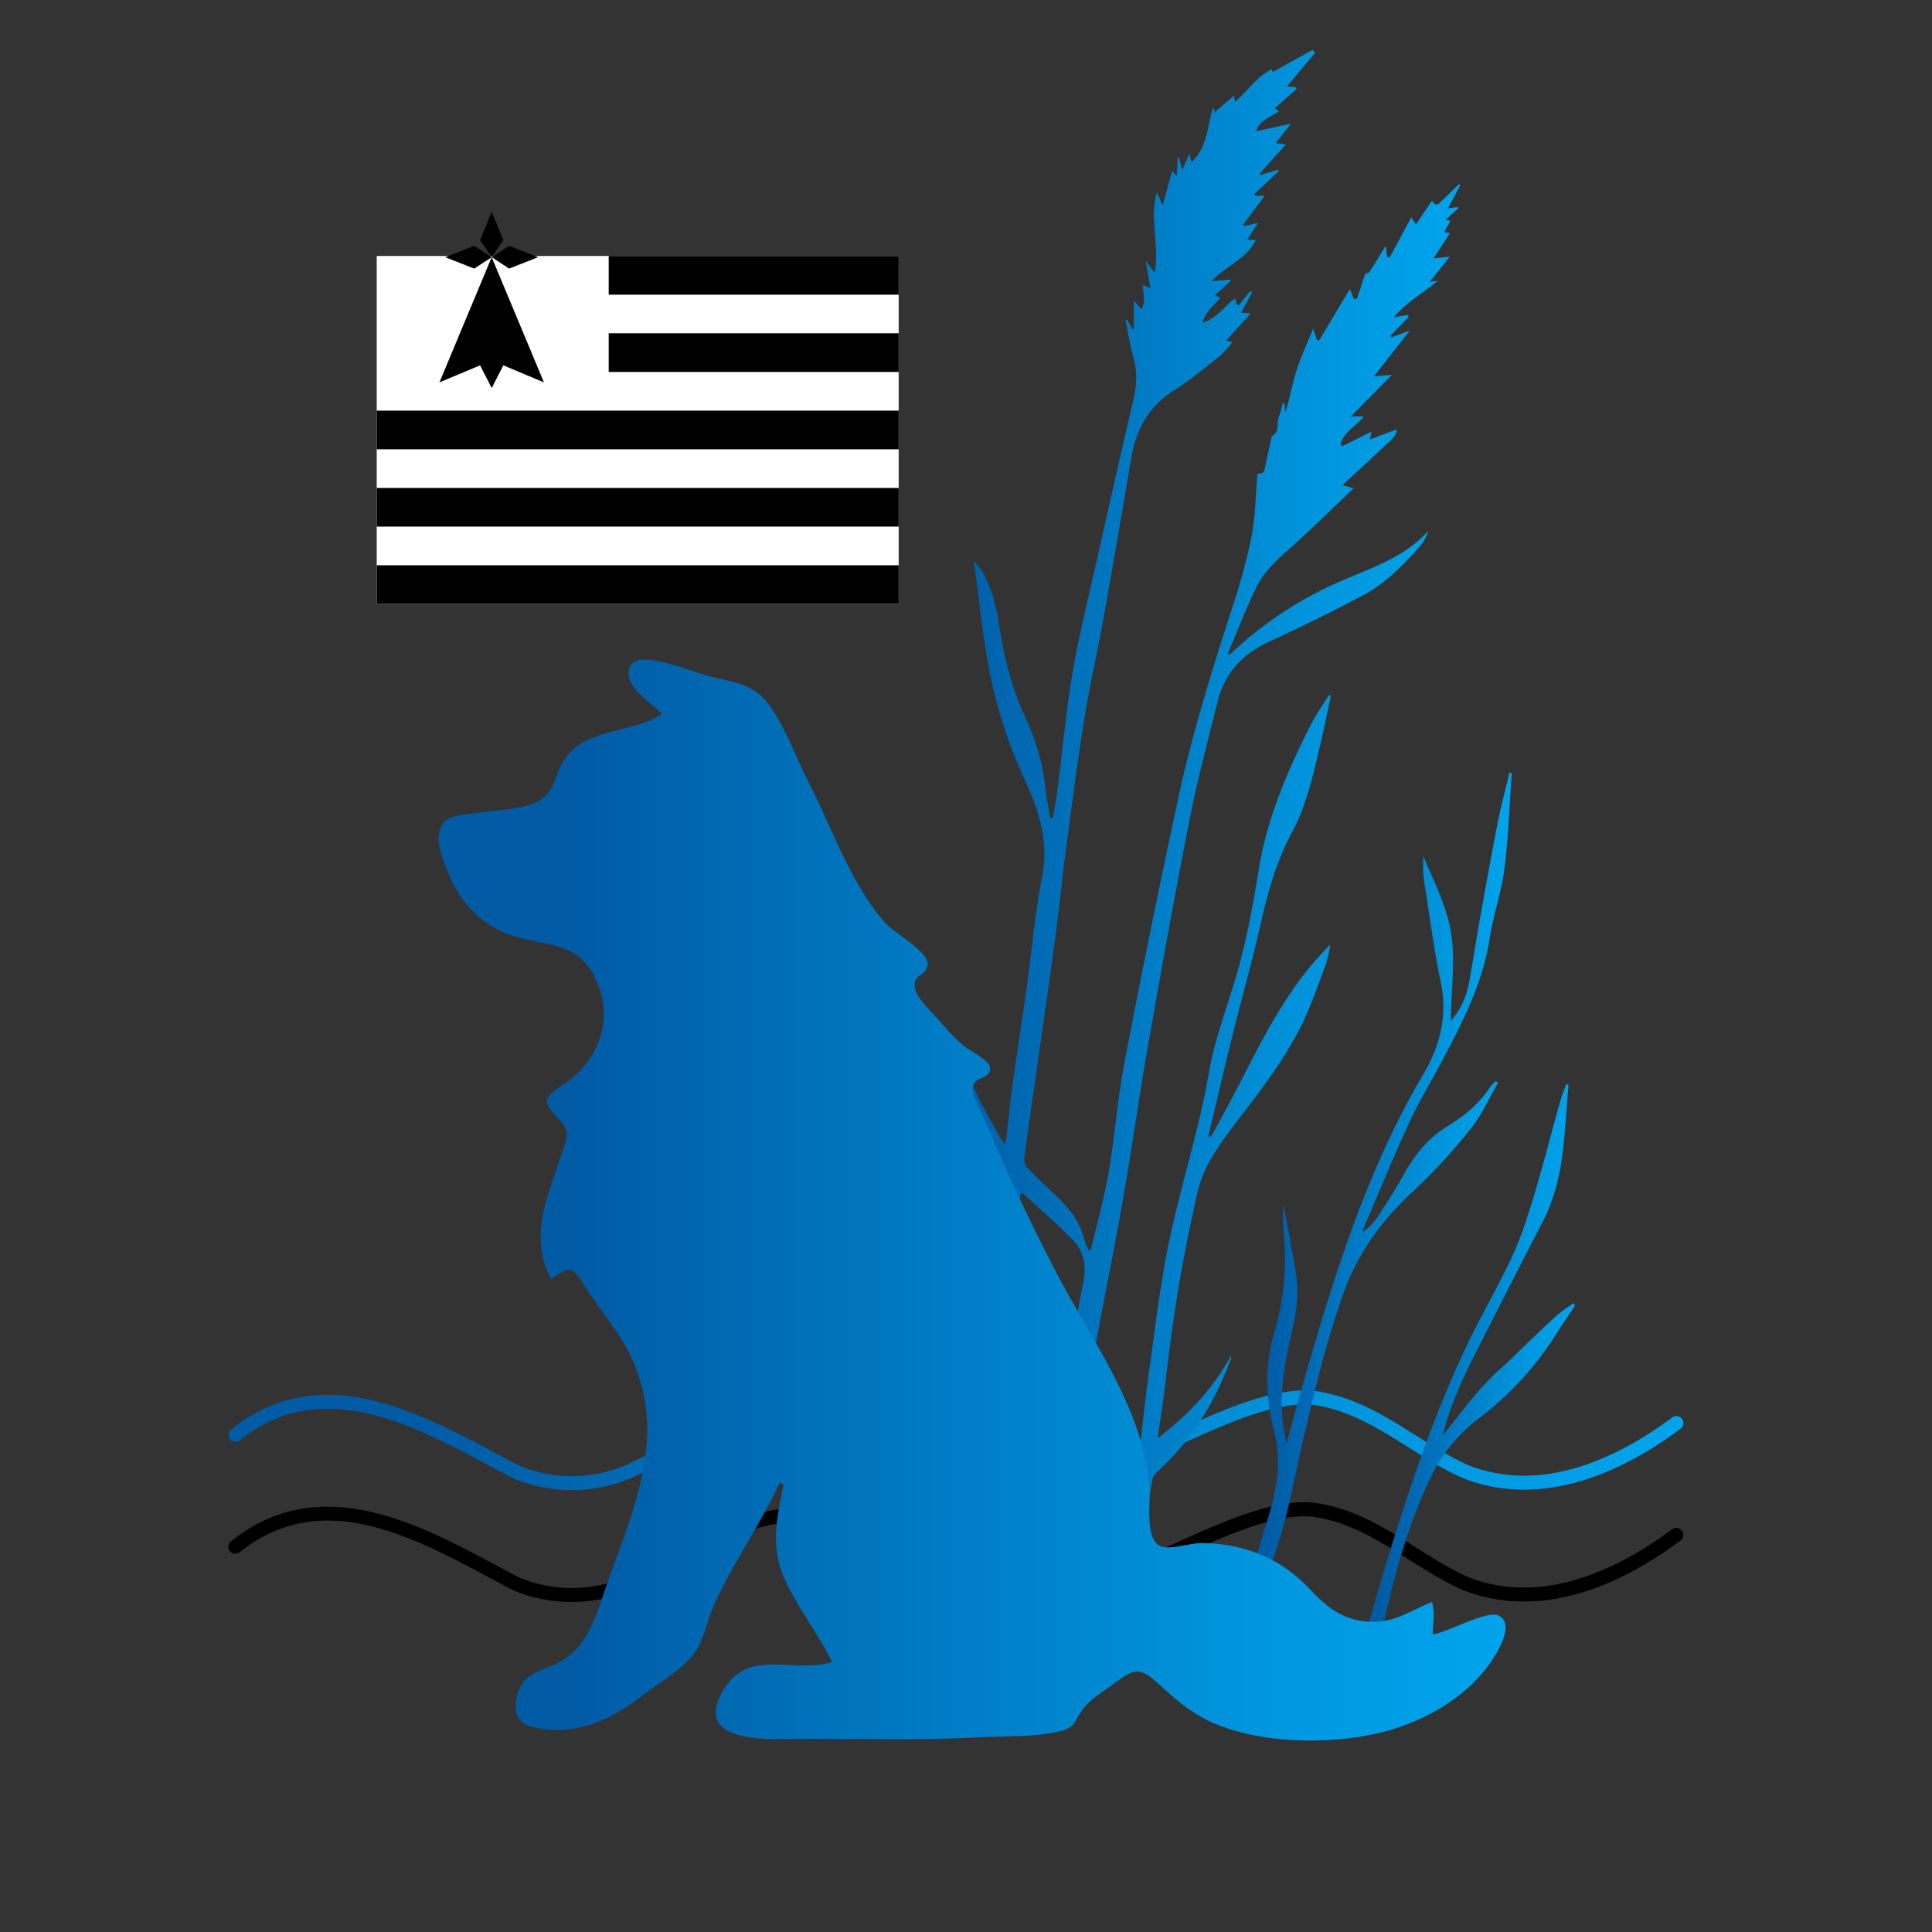 <?xml version="1.0" encoding="UTF-8"?> <svg xmlns="http://www.w3.org/2000/svg" xmlns:xlink="http://www.w3.org/1999/xlink" id="Calque_1" data-name="Calque 1" viewBox="0 0 665.51 665.51"><rect x="0" y="0" width="665.51" height="665.51" fill="#333333" stroke="none"/><defs><style>.cls-1{fill:url(#linear-gradient);}.cls-2{fill:url(#linear-gradient-2);}.cls-3{fill:url(#linear-gradient-3);}.cls-4{fill:url(#linear-gradient-4);}.cls-5{fill:url(#linear-gradient-5);}.cls-6{fill:url(#linear-gradient-6);}.cls-7{fill:url(#linear-gradient-7);}.cls-8{fill:#fff;}</style><linearGradient id="linear-gradient" x1="78.55" y1="496.4" x2="579.88" y2="496.4" gradientUnits="userSpaceOnUse"><stop offset="0.13" stop-color="#005ba5"></stop><stop offset="0.35" stop-color="#0071ba"></stop><stop offset="0.77" stop-color="#0096de"></stop><stop offset="1" stop-color="#00a4ec"></stop></linearGradient><linearGradient id="linear-gradient-2" x1="438.41" y1="24.78" x2="438.42" y2="24.78" xlink:href="#linear-gradient"></linearGradient><linearGradient id="linear-gradient-3" x1="418.25" y1="38.87" x2="418.74" y2="38.87" xlink:href="#linear-gradient"></linearGradient><linearGradient id="linear-gradient-4" x1="297.3" y1="295.19" x2="503.01" y2="295.19" xlink:href="#linear-gradient"></linearGradient><linearGradient id="linear-gradient-5" x1="423.47" y1="419.33" x2="520.69" y2="419.33" xlink:href="#linear-gradient"></linearGradient><linearGradient id="linear-gradient-6" x1="466.61" y1="475.35" x2="542.54" y2="475.35" xlink:href="#linear-gradient"></linearGradient><linearGradient id="linear-gradient-7" x1="151.08" y1="413.39" x2="518.6" y2="413.39" xlink:href="#linear-gradient"></linearGradient></defs><title>logo-glbv-trans</title><path class="cls-1" d="M356.53,514a28.76,28.76,0,0,1-11.6-2.22c-6-2.95-11.32-6-16.51-9-13-7.5-25.28-14.58-41.77-16.37-20.81-3.6-35.55,4.63-51.15,13.36a202.52,202.52,0,0,1-18.41,9.49,52.14,52.14,0,0,1-40.26,0c-2.76-1.43-5.41-2.84-8.09-4.28-27.36-14.62-58.37-31.18-86.26-8.73a2.41,2.41,0,0,1-3-3.76c30.38-24.46,64.3-6.34,91.56,8.23q4,2.14,7.9,4.18a47.14,47.14,0,0,0,36.26-.07,199.72,199.72,0,0,0,18-9.27c15.64-8.76,31.83-17.82,54.18-13.93,17.35,1.87,30.06,9.2,43.51,17,5.13,3,10.43,6,16.13,8.84,13.64,5.91,34.86-3.83,55.4-13.26,17.55-8.05,35.74-16.39,49.9-15.14,13.72,1.7,24.79,8.69,35.49,15.45,6.2,3.91,12.05,7.6,18.35,10.34,25.93,10,52.34-3.52,69.92-16.63a2.42,2.42,0,0,1,2.89,3.88c-26.61,19.83-52.42,25.79-74.64,17.22-6.74-2.92-13-6.89-19.1-10.73-10.25-6.47-20.86-13.17-33.41-14.72-12.86-1.11-30.41,6.94-47.38,14.73C387.75,506.13,370.68,514,356.53,514Z"></path><path d="M344.26,550l.67.34a28.76,28.76,0,0,0,11.6,2.22,55,55,0,0,0,13.64-2C361.6,550.74,353,550.63,344.26,550Z"></path><path d="M451.76,522.41c12.55,1.55,23.16,8.25,33.41,14.72,6.08,3.84,12.36,7.81,19.1,10.73,22.22,8.57,48,2.62,74.64-17.22a2.42,2.42,0,0,0-2.89-3.88c-17.58,13.11-44,26.63-69.92,16.63-6.3-2.74-12.15-6.43-18.35-10.34-10.7-6.76-21.77-13.75-35.49-15.45-14.16-1.26-32.35,7.09-49.9,15.14C381.82,542.17,360.6,551.91,347,546c-5.7-2.83-11-5.89-16.13-8.84-13.45-7.77-26.16-15.1-43.51-17-22.35-3.89-38.54,5.17-54.18,13.93a199.72,199.72,0,0,1-18,9.27,47.14,47.14,0,0,1-36.26.07q-3.89-2-7.9-4.18c-27.26-14.57-61.18-32.69-91.56-8.23a2.41,2.41,0,0,0,3,3.76c27.89-22.45,58.9-5.89,86.26,8.73,2.68,1.44,5.33,2.85,8.09,4.28a52.14,52.14,0,0,0,40.26,0,202.52,202.52,0,0,0,18.41-9.49c15.59-8.72,30.33-17,51.15-13.36,16.49,1.79,28.77,8.87,41.77,16.37,5,2.88,10.15,5.86,15.84,8.7,8.72.59,17.34.7,25.91.6,10.87-2.8,22.64-8.2,34.21-13.5C421.35,529.35,438.9,521.3,451.76,522.41Z"></path><path class="cls-2" d="M438.41,24.76Z"></path><path class="cls-3" d="M418.74,39.24l-.27-.74-.22.19C418.41,38.87,418.57,39.06,418.74,39.24Z"></path><path class="cls-4" d="M396.92,509.78a6.09,6.09,0,0,1,1.94-3c11.84-10.8,19.83-24.07,25.23-39,.05-.14,0-.32-.07-.85-6.14,11.51-14.77,20.43-25.23,28.55,1.11-8.08,2.29-15.5,3.12-23a546.55,546.55,0,0,1,10.59-61.72c1.76-7.69,5.82-14,10.33-20.12,4.8-6.54,9.94-12.85,14.56-19.52a139.72,139.72,0,0,0,10.83-17.7c3.37-6.89,5.84-14.23,8.55-21.43a49.51,49.51,0,0,0,1.48-6.6c-13.45,13.26-21.74,29.33-30,45.45-3.23,6.32-6.64,12.56-10,18.82a22,22,0,0,1-1.33,2l-.69-.26c2.7-11.33,5.33-22.67,8.14-34,3.28-13.21,7-26.32,10-39.58,2.44-10.75,5.36-21.19,10.63-31,5-9.29,7.27-19.62,9.67-29.83,1.36-5.75,2.53-11.53,3.79-17.3l-.65-.27c-2.14,3.46-4.53,6.79-6.37,10.4-8,15.82-15,32.09-17.84,49.72-2.09,12.87-4.44,25.64-8.19,38.15-3.13,10.44-7.09,20.76-8.91,31.44-3.52,20.57-10.16,40.35-14.23,60.73-2.84,14.24-4.52,28.72-6.54,43.12-1.22,8.63-2.06,17.31-3.13,26a3.7,3.7,0,0,1-1,2.21c-6.71,5.68-13.61,11.11-22,15.27.49-4.48.89-8.63,1.4-12.77,3.68-30.35,10.49-60.15,15.77-90.22,3.21-18.32,5.76-36.76,9-55.09,4.49-25.56,9.08-51.1,14.1-76.56,2.67-13.5,6.25-26.83,9.57-40.19,2.43-9.77,8.52-16.35,17.69-20.57,11-5.06,21.84-10.39,32.5-16.07,7.85-4.18,14-10.55,19.83-17.23a16.63,16.63,0,0,0,2.58-4.9c-7.44,8.32-17.54,12-27.3,16.12A131.18,131.18,0,0,0,424,225.11c-.17.16-.39.26-1.1.16,3.18-7.5,6.13-15.12,9.62-22.48,2.71-5.74,7.41-10,12.12-14.17,7.3-6.52,14.25-13.42,21.63-20.43l-3.84-1.07c2-1.87,3.65-3.34,5.24-4.82,4.08-3.79,8.17-7.56,12.2-11.41a5.28,5.28,0,0,0,1.3-3l-9.26,3.47c.16-.86.31-1.63.5-2.68l-10.08,5.07-.53-.74c1.07-4.24,5.24-6.13,8-9.56h-4.43l14.1-14.32-6.19.53,12.3-15.76-6.25,2.31-.37-.58,6.32-6.46-.37-.67-4.78.8c4.11-5,9.75-8.12,15.15-12.58l-2.82.38,6.94-8.65-5.56.54,5.6-8.69-1.94-.39,2.12-3.83L498,75.67l4.29-3.87-.29-.47-3.18.42c1.48-2.8,2.85-5.42,4.23-8l-.47-.34c-2,1.95-4,3.94-6.05,5.85-.87.82-1.84,2.31-3.24-.17l-5.53,8.19-1.64-2.4-7.43,13.82-.89-.3c-.12-1-.24-2-.44-3.79-2,3.3-3.77,6.13-5.54,8.93a1.43,1.43,0,0,1-1.49.57q-1.47,4.41-2.92,8.82l-1.06,0-1.38-3.36c-3.59,6-7.08,11.88-10.57,17.72l-.78-.23-1.3-3.84c-2.11,5.22-4.25,9.74-5.74,14.46s-2.28,9.56-3.81,14.29c-.1-1-.21-1.94-.31-2.92l-.6-.14c-.45,1.62-.79,3.29-1.38,4.86-.8,2.15.41,5.06-2.4,6.46-.09,0-.06.32-.09.48-.73,3.32-1.48,6.63-2.17,10-.47,2.21-.43,2.21-2.66,2.52-.64,7.22-.69,14.57-2.07,21.67a206,206,0,0,1-6.7,24.68c-7,21.65-13.79,43.38-18.58,65.63q-9.72,45.12-18.41,90.48C385,378,384.1,390.74,382,403.24c-1.59,9.21-4.12,18.26-6.24,27.38H375a26.78,26.78,0,0,1-1.62-3.9c-1.43-5.83-4.92-10.32-9.11-14.37-3.41-3.3-6.93-6.48-10.22-9.88a4.75,4.75,0,0,1-1.25-3.48c3.34-24.13,6.87-48.24,10.21-72.37,1.59-11.56,2.74-23.18,4.27-34.74,1.93-14.59,3.81-29.19,6.15-43.71,1.89-11.76,4.56-23.4,6.67-35.13,3.28-18.31,6.42-36.65,9.53-55,1.67-9.89,5.9-17.93,14.68-23.5,5.62-3.55,10.76-7.9,16-12a37.92,37.92,0,0,0,4.21-4.7l-2.13-.55,8.44-9.3-1.64-.16-1.69-.09,3.8-7-.66-.47-4,5-.69-.53c-.15-.56-.3-1.12-.51-1.93-3.77,2.58-6,6.85-11.19,8.35,1.05-4,4-5.91,6.1-8.62l-1.87-.8,5.43-4.94-.18-.49-6.46.54c5.12-5.28,12.08-7.59,15.32-14.14l-2.9-.21,3.61-5.68-4.61,1c-.15-.14-.31-.27-.47-.4l7.46-10h-3.16l-.39-.64,8.34-7.82-.19-.48-6.09,1.8-.28-.48,9-10-3.45-.5,5.26-6.7-12,2.6c1.07-3.79,4.9-4.74,7.86-6.91l-1.43-1,7.45-6.64c-.09-.2-.17-.41-.26-.61l-3-.27L453,18.2l-.87-1-13.7,7.59h0c0-.1-.17-.47-.33-.94-5.16,2.52-8.25,7.36-12.62,11.19-.17-.85-.29-1.44-.41-2.07l-6.58,5.56.27.74c-.17-.18-.33-.37-.49-.55l.22-.19-.56-1.58c-2.12,6.45-1.93,13.67-7.41,18.86-.15-.43-.33-.87-.45-1.31s-.13-.83-.27-1.75l-2.54,5.84-1.19-4.32-.4,0c-.09,1.94-.18,3.88-.3,6.33l-1.58-1.77c-1.07,3.84-2.07,7.45-3.28,11.81-.81-1.77-1.34-2.92-2-4.42-2.72,9.24,1.06,18.29-.79,27.68l-3.05-4c.57,3.34,1.05,6.09,1.6,9.31l-2.64-1c.18,2,.46,3.89.46,5.73a8.82,8.82,0,0,1-.84,2.61c-.59-.63-1.21-1.22-1.75-1.89-.23-.3-.29-.74-.94-1v9.63l-.44.07-1.82-3.22-.59.2c.85,4.14,1.42,8.36,2.61,12.39,1.55,5.23,1.26,10.22,0,15.48-4.43,18.67-8.61,37.4-12.81,56.12-2.79,12.46-5.94,24.86-8.06,37.43-2.26,13.41-3.48,27-5.21,40.48-.41,3.21-1,6.39-1.57,9.59h-.91c-.56-3.43-1.26-6.85-1.65-10.3a76.62,76.62,0,0,0-6.75-24.09c-4.62-9.75-7.24-20-8.92-30.55-1.05-6.6-2.31-13.18-5.59-19.14a16.51,16.51,0,0,0-3.57-4.59c.19.95.44,1.89.57,2.85,1.26,9.54,2.25,19.13,3.81,28.62a165.73,165.73,0,0,0,12.71,42.64c1.13,2.46,2.25,4.93,3.24,7.44,3.42,8.77,5.29,17.49,3.38,27.2-2.51,12.76-3.59,25.8-5.39,38.7-1.53,11-3.27,21.92-4.8,32.9-.84,6-1.43,12.08-2.15,18.12-.07.63-.22,1.26-.44,2.48a23,23,0,0,1-1.75-2.31c-3.25-6.11-6.87-12.07-9.61-18.4-6.22-14.39-16.71-24.65-30-32.35-2.21-1.28-4.8-1.9-7.21-2.82l-.33.6a4.86,4.86,0,0,0,.68.86c13.07,10.21,22.19,23.36,28.6,38.49,4.11,9.69,9.3,18.59,17.17,25.76a3.89,3.89,0,0,1,1.07,2.82C343.24,424.81,342,443,339.77,461c-1.61,13.16-4.79,26.12-6.67,39.25-2.7,18.84-5.52,37.69-7.06,56.64-.37,4.61-.67,9.23-.93,13.85,2,.17,4,.35,6.05.57l.94.11a30.69,30.69,0,0,1,4.83-13.15c5.76-8.77,13.71-15.35,22-21.55.06,0,.27.12.47.21-.92,12-1.93,24.1-2.74,36.17,2.87.07,5.73.09,8.59.09.84-11.91,1.76-23.83,2.32-35.75.28-5.87,1.93-10,7-13.06,5.3-3.23,10.22-7.08,15.77-11-.17,1.57-.23,2.56-.38,3.54-.95,6.18-2.07,12.34-2.85,18.55-1.59,12.47-3.31,24.93-4.75,37.42l6.76-.19c1.67-16.24,3.7-32.44,5.63-48.66C395.35,519.3,396.06,514.52,396.92,509.78Zm-35.34,10.85a4,4,0,0,1-1.14,2.4C351,530.67,343.7,540.2,337,550.23c-.53.79-1.1,1.55-2,2.81,0-4.55-.43-8.46.08-12.25,1.64-12.41,3.43-24.8,5.53-37.14,4.19-24.63,6.88-49.43,9-74.3.52-6,1.26-11.89,1.9-17.83l.72-.54c5.86,5.42,12,10.6,17.49,16.34,3.86,4,4.54,9.25,3.37,14.74-.92,4.3-1.65,8.64-2.27,13C367.74,476.91,364.7,498.77,361.58,520.63Z"></path><path class="cls-5" d="M449,495.45c4-17,8-34,14-50.54,5-13.67,13.12-24.73,23.74-34.49a199.09,199.09,0,0,0,19.9-21.65c3.8-4.71,6.29-10.48,9.37-15.77l-.79-.58a16.39,16.39,0,0,0-2.06,2.2c-3.76,5.86-9.12,10-14.9,13.57-6.61,4.05-11,9.79-14.72,16.4-2.85,5.09-6,10-9.18,14.89a18,18,0,0,1-4.88,4.8,3.12,3.12,0,0,1,.12-.88c5.17-12.12,10.14-24.34,15.64-36.3,3.34-7.29,7.55-14.18,11.31-21.27,7.17-13.52,14.19-27.05,16.58-42.5,1.25-8.08,4.06-15.93,5.09-24,1.39-11,1.74-22.06,2.54-33.1l-.81-.07c-1.34,5.68-2.86,11.32-4,17-2.2,11.2-4.2,22.43-6.21,33.67-1.34,7.47-2.47,15-3.85,22.45a27,27,0,0,1-6.12,12.4c0-10.3,1.6-19.92.18-29.63s-6-18.26-9.7-27.22c0,1.82-.09,3.65,0,5.46s.36,3.71.66,5.55c1.73,10.76,3.09,21.61,5.35,32.27,2.46,11.61-.18,22.13-5.94,31.88-19.28,32.6-30.39,68.33-40.81,104.36-2.18,7.53-4.2,15.11-6.29,22.67,0,0-.13.08-.07,0-2.74-10.61-1.62-21.24.45-31.83.69-3.57,1.57-7.1,2.29-10.66a47.72,47.72,0,0,0,.12-18.41c-1.32-7.1-2.49-14.23-4-21.41a81.52,81.52,0,0,0,0,8.42,89.18,89.18,0,0,1-3,35.64c-3.42,11.24-3.14,22.75-.16,34.08,2.62,10,1.17,19.55-1.8,29.19q-7.68,24.87-13.53,50.21c2,.05,4,.12,6.08.2A400.4,400.4,0,0,1,440.49,531C444.19,519.4,446.2,507.3,449,495.45Z"></path><path class="cls-6" d="M492.84,508.86a56,56,0,0,1,16.93-20.56,109.92,109.92,0,0,0,26.8-29.53c1.92-3.07,4-6,6-9.07L542,449a55.1,55.1,0,0,0-5.26,3.71c-3.42,3-6.68,6.24-10,9.38s-6.25,6.21-9.56,9.1c-7.28,6.33-12.86,14.13-18.83,21.58-.41.5-.8,1-1.41,1.78,2.4-9.67,6.28-18.37,10.57-26.89q11.94-23.67,24.11-47.23c4.66-9.07,6.36-18.84,7.25-28.83.53-6,.95-11.94,1.42-17.91l-.77-.24c-.65,1.82-1.41,3.61-1.94,5.47-4.28,14.94-7.86,30.13-13,44.77-3.56,10.14-9,19.67-14,29.23-11,20.72-19.14,42.54-26.49,64.71-6.49,19.6-12.1,39.45-17.41,59.37,1.85.18,3.7.25,5.52.3q3.17-13.12,6.34-26.25C482,536.55,486.36,522.34,492.84,508.86Z"></path><path class="cls-7" d="M516.49,556.63c-4-2.37-17.94,5.81-22.95,6.36,0-3.75.82-7.55-.25-11.15-7,2.72-12.24,6.81-20.25,6.83-8.89,0-15.19-4.1-21-10.39-6.81-7.34-14.07-12.16-23.85-14.83a57.52,57.52,0,0,0-14.42-1.94c-3.46,0-11,2.45-14,1.09-5.58-2.55-3.32-14.86-3.86-20.38a89.08,89.08,0,0,0-5.77-24.06c-7-17.9-18.2-34.14-27-51.19-9-17.37-17.24-35.15-24.83-53.19-1.08-2.57-4.21-7.3-2.91-10.28,1.22-2.78,6.38-1.94,5.55-6.12-.46-2.29-7.39-5.77-8.91-7.08a74.29,74.29,0,0,1-8.13-8.32c-2.28-2.7-8.36-8.19-8.77-11.73-.59-5.09,3.57-3.45,4.38-7.9.78-4.22-11.54-11-14.69-14.54-11.78-13.41-18-32.14-26.07-47.87-4.62-9-8.53-20.51-14.84-28.43-4.84-6.06-12.88-6.85-20-8.67-5.08-1.31-23.16-8.91-26.41-4-4.37,6.66,6.91,13.18,10.43,17.11-10.75,7.17-27.28,4.26-34.34,17.08-2.46,4.48-2.63,9.28-7.24,12.37-5.38,3.62-15.93,3.62-22.14,4.63-5.55.89-12,.48-13,7-.68,4.32,1.74,10.24,3.39,14.21,4.09,9.87,11.55,17.69,21.86,21,12.81,4.08,23.69,1.9,29.54,16.92,5.17,13.27-.22,26.2-11.37,34-6.73,4.69-8.64,5.41-2.82,11.58,4.33,4.58,4,5.64,1.85,12.15-4.72,14.25-11.76,29.25-3.84,43.68,7.4-4.93,7.41-4.22,12.17,3.32,3.51,5.56,7.62,10.65,11.22,16.13a58.83,58.83,0,0,1,9.56,37.18c-1.19,15.23-7.08,30.38-12.35,44.58-4.63,12.5-7.11,26.77-20.38,32-5.77,2.28-10.41,3.8-12,10.55-1.29,5.65.16,9.26,5.51,10.56,14.62,3.55,27.08-2.54,38.12-11.1,5.49-4.25,12.91-8.41,17.21-13.94,3.62-4.67,4.4-10.91,6.74-16.21,6.57-14.85,16.19-28.3,23-43l1.27.73c-2.22,11.19-4.62,21.14.18,32.09,4.15,9.5,10.69,17.76,15.45,26.93.38.72.74,1.44,1.09,2.17-14.21,4.13-30.28-5.84-38.62,11.82s21.71,14.45,31.84,14.54c19.39.17,38.89.51,58.26-.5,8.57-.45,18.69,0,27-2.08,5.29-1.31,4.72-3,7.55-7.05,2.43-3.52,5.65-5.45,9.07-7.89,8.65-6.16,9.88-8.35,18-.8,5.59,5.22,11.54,10.12,18.66,13.11,15.55,6.52,36.13,7.12,52.62,4.1,12.9-2.36,26.21-8.29,35.91-17.55a51.16,51.16,0,0,0,4.6-5C514.39,571.74,522.38,560.08,516.49,556.63Z"></path><rect class="cls-8" x="129.77" y="88.18" width="179.79" height="119.86"></rect><rect x="209.68" y="88.18" width="99.88" height="13.32"></rect><rect x="209.68" y="114.81" width="99.88" height="13.32"></rect><rect x="129.77" y="141.45" width="179.79" height="13.32"></rect><rect x="129.77" y="168.08" width="179.79" height="13.32"></rect><rect x="129.77" y="194.72" width="179.79" height="13.32"></rect><g id="ermine"><path id="s" d="M169.37,88.6l-6,3.92-10-3.92,10-3.92Z"></path><path id="s-2" data-name="s" d="M169.37,88.6l-4-5.88,4-9.8,4,9.8Z"></path><path id="s-3" data-name="s" d="M169.37,88.6l6-3.92,10,3.92-10,3.92Z"></path><path d="M169.37,88.6l18,43.12-14-5.88-4,7.84-4-7.84-14,5.88Z"></path></g></svg> 